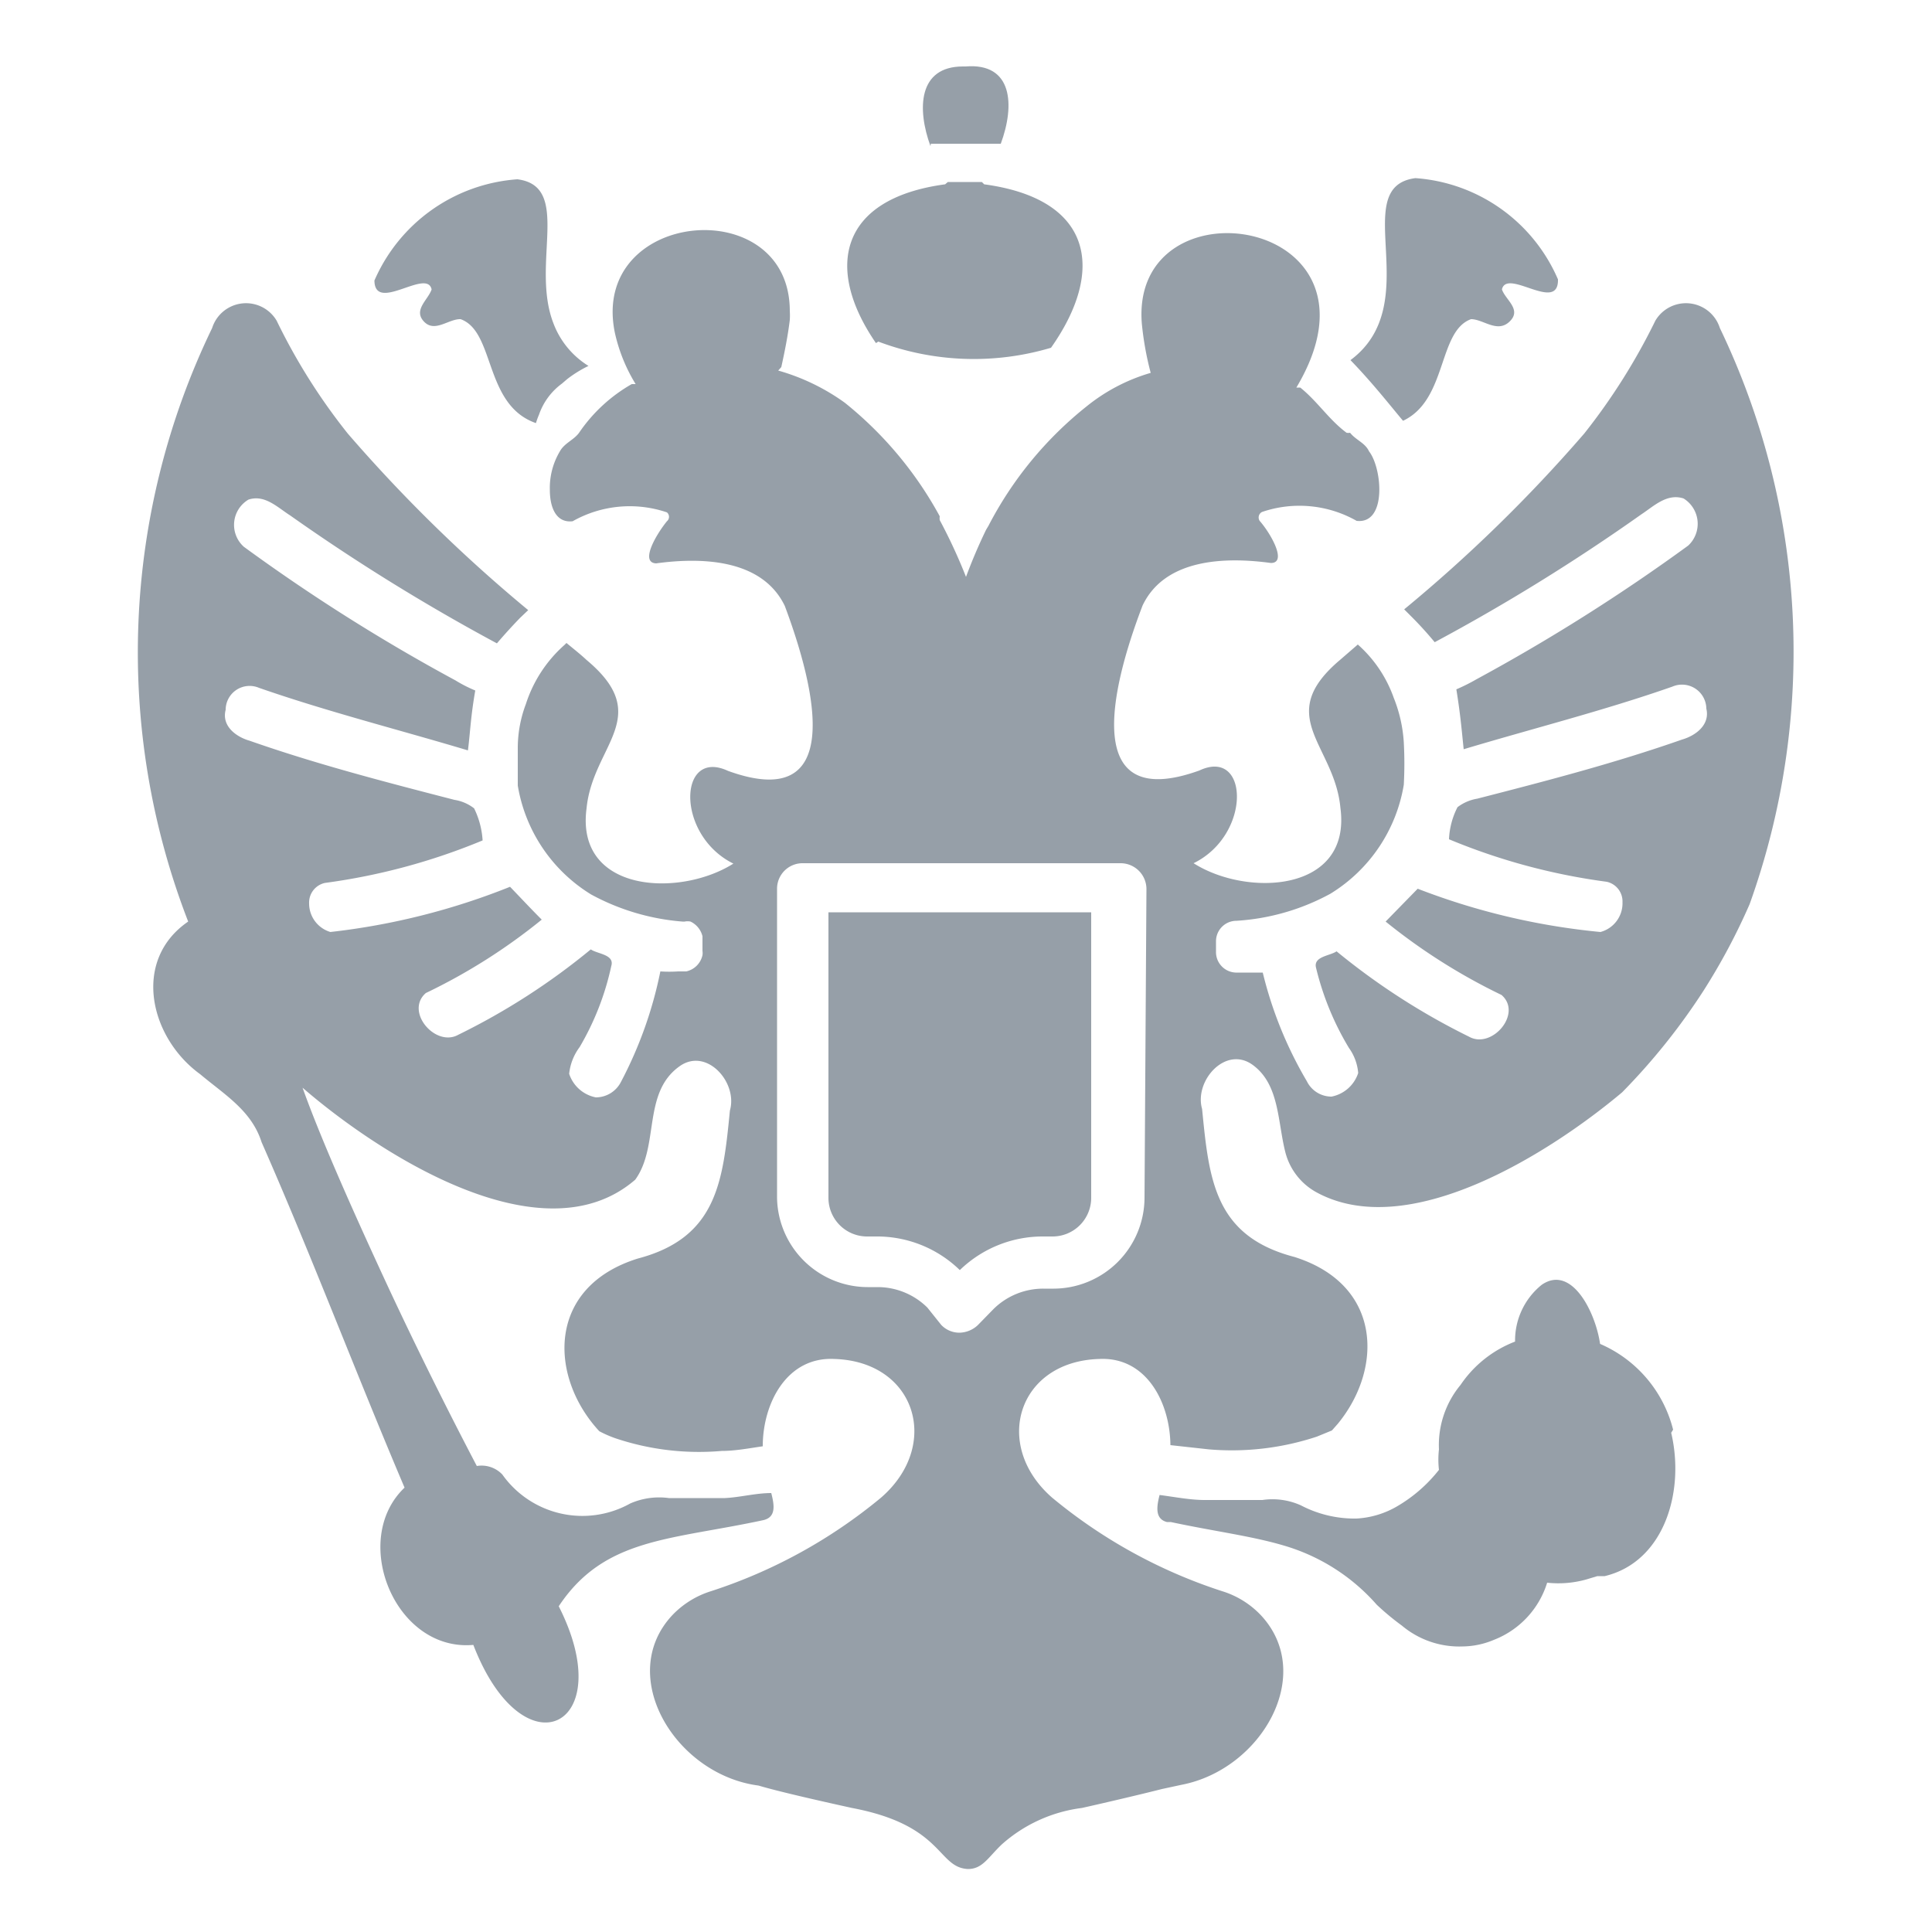 <?xml version="1.0" encoding="UTF-8"?> <svg xmlns="http://www.w3.org/2000/svg" id="Layer_1" data-name="Layer 1" viewBox="0 0 50 50"><defs><style>.cls-1{fill:#969fa8;}</style></defs><path class="cls-1" d="M22.73,8.84A7,7,0,0,0,27.2,9s0,0,0,0c1.41-2,1.09-3.85-1.73-4.23l-.06-.06h-.88l-.07.06c-2.75.37-3.12,2.18-1.79,4.11Z"></path><path class="cls-1" d="M24.1,3.72h1.8s0,0,0,0c.37-1,.31-2.1-.91-2h-.07c-1.16,0-1.19,1.1-.84,2.06C24.09,3.7,24.1,3.71,24.1,3.72Z"></path><path class="cls-1" d="M38.07,8.26c.32,0,.68.37,1,.06s-.11-.56-.2-.83c.13-.56,1.47.62,1.45-.26a4.35,4.35,0,0,0-3.69-2.62c-1.77.23.3,3.24-1.68,4.71.57.59,1,1.14,1.36,1.57C37.46,10.35,37.21,8.57,38.07,8.26Z"></path><path class="cls-1" d="M43.3,37s0,0,0,0a3.29,3.29,0,0,0-1.89-2.22c-.12-.83-.74-2.06-1.51-1.53a1.85,1.85,0,0,0-.69,1.47,3,3,0,0,0-1.41,1.12s0,0,0,0a2.44,2.44,0,0,0-.56,1.67h0a2.33,2.33,0,0,0,0,.53,3.84,3.84,0,0,1-1.06.93,2.33,2.33,0,0,1-1.08.33h0a3,3,0,0,1-1.43-.34,1.79,1.79,0,0,0-1-.14q-.39,0-.81,0c-.22,0-.45,0-.68,0-.38,0-.78-.08-1.17-.13-.08.31-.12.62.19.7h0l.1,0c1.12.24,2.09.36,2.93.61h0a5.1,5.1,0,0,1,2.4,1.53,6.65,6.65,0,0,0,.65.54,2.31,2.31,0,0,0,1.57.54h0a2.13,2.13,0,0,0,.81-.17h0a2.32,2.32,0,0,0,1.38-1.48,2.68,2.68,0,0,0,1-.08l.3-.09.12,0,.07,0h0c1.54-.37,2.08-2.19,1.72-3.71Z"></path><path class="cls-1" d="M11.17,7.49c-.09.27-.48.53-.2.83s.64-.07.95-.06c.9.32.6,2.22,1.95,2.69h0a2,2,0,0,1,.08-.22,1.67,1.67,0,0,1,.59-.8h0l.14-.12h0a3.14,3.14,0,0,1,.55-.34,2.21,2.21,0,0,1-.91-1.11c-.59-1.53.49-3.54-.93-3.72a4.37,4.37,0,0,0-3.7,2.62C9.7,8.11,11.05,6.93,11.17,7.49Z"></path><path class="cls-1" d="M33.24,38.65l0,0h0Z"></path><path class="cls-1" d="M44.51,8.49a.92.92,0,0,0-1.67-.19A16,16,0,0,1,41,11.22a38.71,38.71,0,0,1-4.66,4.55l0,0,.19.19q.31.31.6.66a50.65,50.65,0,0,0,5.35-3.31c.32-.21.66-.55,1.09-.41a.77.77,0,0,1,.12,1.22,48.61,48.61,0,0,1-5.48,3.46,4.84,4.84,0,0,1-.52.26c.11.68.14,1.08.19,1.55,1.8-.54,3.63-1,5.4-1.62a.63.63,0,0,1,.88.57c.1.42-.28.7-.63.8-1.74.61-3.51,1.07-5.3,1.53a1.15,1.15,0,0,0-.51.22,2,2,0,0,0-.22.83,16.11,16.11,0,0,0,4.08,1.1.52.52,0,0,1,.41.53.77.77,0,0,1-.57.77A17.76,17.76,0,0,1,36.69,23l-.83.85a15.36,15.36,0,0,0,3,1.9c.55.48-.25,1.41-.84,1.08a17.75,17.75,0,0,1-3.43-2.21c-.17.12-.61.13-.53.43a7.35,7.35,0,0,0,.85,2.07,1.29,1.29,0,0,1,.24.65.91.91,0,0,1-.69.61.71.71,0,0,1-.64-.4,10.31,10.31,0,0,1-1.14-2.81l-.7,0h0a.53.53,0,0,1-.51-.54v-.27a.53.53,0,0,1,.52-.53H32a5.82,5.82,0,0,0,2.43-.7,4.09,4.09,0,0,0,1.9-2.82,10.24,10.24,0,0,0,0-1.1,3.7,3.7,0,0,0-.26-1.15,3.32,3.32,0,0,0-.93-1.38l-.45.39c-1.75,1.47-.15,2.2,0,3.84.29,2.19-2.42,2.31-3.8,1.43,1.51-.74,1.43-3,.15-2.4-3.05,1.1-2.31-2.08-1.47-4.27.58-1.22,2.15-1.26,3.32-1.1.43,0,0-.76-.29-1.09a.16.16,0,0,1,.06-.23,3,3,0,0,1,2.45.23c.79.09.66-1.37.32-1.8h0c-.1-.22-.34-.29-.49-.48h0a.25.25,0,0,1-.09,0c-.45-.33-.76-.82-1.2-1.17h0l-.1,0c2.65-4.44-4.3-5.45-4-1.66a8,8,0,0,0,.23,1.28,4.73,4.73,0,0,0-1.65.86,9.58,9.58,0,0,0-2.55,3.1l-.06.1A13.85,13.85,0,0,0,25,14.93v0a13.92,13.92,0,0,0-.68-1.47.47.47,0,0,1,0-.1,9.71,9.71,0,0,0-2.46-2.94,5.51,5.51,0,0,0-1.72-.83l.08-.09c.09-.41.17-.81.22-1.22h0a1.85,1.85,0,0,0,0-.23h0c0-3.1-5.17-2.63-4.53.55a4.32,4.32,0,0,0,.54,1.34h0l-.1,0A4.11,4.11,0,0,0,15,11.18h0c-.13.2-.39.28-.51.5a1.85,1.85,0,0,0-.26,1c0,.45.16.86.59.81a3,3,0,0,1,2.44-.23.15.15,0,0,1,0,.23c-.27.33-.71,1.07-.28,1.09,1.17-.16,2.74-.12,3.33,1.1.82,2.19,1.56,5.37-1.47,4.27-1.29-.6-1.36,1.66.14,2.4-1.39.88-4.09.76-3.8-1.43.16-1.64,1.76-2.37,0-3.84-.16-.15-.34-.29-.52-.44l-.05.05a3.45,3.45,0,0,0-1,1.53,3.22,3.22,0,0,0-.21,1.11c0,.33,0,.66,0,1a4.09,4.09,0,0,0,1.9,2.82,5.92,5.92,0,0,0,2.36.7h.06a.37.37,0,0,1,.15,0,.57.57,0,0,1,.31.38v.38a.37.37,0,0,1,0,.11.55.55,0,0,1-.42.42h-.21a3.53,3.53,0,0,1-.46,0A10.61,10.61,0,0,1,16.07,28a.73.73,0,0,1-.65.4.91.91,0,0,1-.69-.61A1.39,1.39,0,0,1,15,27.1,7.07,7.07,0,0,0,15.82,25c.09-.3-.36-.31-.53-.43a17.45,17.45,0,0,1-3.43,2.21c-.59.33-1.39-.6-.84-1.08a15.07,15.07,0,0,0,3-1.9c-.28-.28-.55-.57-.82-.85a17.83,17.83,0,0,1-4.65,1.17A.77.77,0,0,1,8,23.38a.52.52,0,0,1,.41-.53,16.23,16.23,0,0,0,4.08-1.1,2.18,2.18,0,0,0-.22-.83,1.11,1.11,0,0,0-.51-.22c-1.78-.46-3.56-.92-5.3-1.53-.35-.1-.73-.38-.62-.8a.62.62,0,0,1,.86-.57c1.78.62,3.61,1.08,5.41,1.62.06-.47.07-.87.19-1.55a3.5,3.5,0,0,1-.51-.26,47.73,47.73,0,0,1-5.48-3.46.76.76,0,0,1,.12-1.22c.42-.14.75.2,1.08.41a51.69,51.69,0,0,0,5.35,3.31q.29-.34.6-.66l.21-.2,0,0A39.13,39.13,0,0,1,9,11.22,15.53,15.53,0,0,1,7.16,8.3a.92.92,0,0,0-1.67.19,19.28,19.28,0,0,0-.62,15.36c-1.46,1-1,3,.31,3.95.63.53,1.33.94,1.59,1.76,1.29,2.93,2.45,6,3.7,8.94-1.42,1.35-.25,4.25,1.78,4.07,1.3,3.37,3.8,2.13,2.21-1,1.18-1.78,2.89-1.71,5.3-2.23.33-.08.28-.39.2-.7-.4,0-.8.11-1.2.13-.23,0-.45,0-.67,0s-.52,0-.78,0a1.86,1.86,0,0,0-1,.14A2.54,2.54,0,0,1,13,38.16a.74.74,0,0,0-.66-.22c-.64-1.22-1.54-3-2.4-4.86s-1.66-3.67-2.11-4.93c1.93,1.67,6.19,4.47,8.61,2.38.63-.87.18-2.24,1.14-2.93.7-.51,1.52.41,1.31,1.14-.18,1.83-.33,3.29-2.38,3.83-2.38.74-2.3,3.07-1,4.47a3,3,0,0,0,.41.18,6.79,6.79,0,0,0,2.76.33c.35,0,.71-.07,1.06-.12,0-1.11.62-2.32,1.85-2.26,2.11.06,2.78,2.23,1.21,3.59a13.33,13.33,0,0,1-4.4,2.42,2.35,2.35,0,0,0-1,.62c-1.47,1.57.08,4.13,2.23,4.41.57.17,1.83.45,2.42.58,2.38.45,2.2,1.54,3,1.58.38,0,.52-.3.88-.64A3.84,3.84,0,0,1,28,46.79c.49-.11,1.44-.33,2.07-.49l.51-.11c2.07-.4,3.48-2.86,2.05-4.39a2.32,2.32,0,0,0-1-.62,13.33,13.33,0,0,1-4.4-2.42c-1.56-1.36-.89-3.53,1.22-3.59,1.22-.06,1.83,1.13,1.84,2.23v0l1,.11a7,7,0,0,0,2.79-.33l.39-.16.15-.17c1.17-1.42,1.16-3.6-1.12-4.32-2.07-.54-2.21-2-2.39-3.83-.21-.73.61-1.65,1.31-1.14s.64,1.48.85,2.28a1.65,1.65,0,0,0,.77,1c2.39,1.34,6.07-1,7.94-2.57a16.53,16.53,0,0,0,2.1-2.62,16.19,16.19,0,0,0,1.2-2.25h0A19.34,19.34,0,0,0,44.51,8.49ZM29.62,31a2.36,2.36,0,0,1-2.35,2.35H27a1.83,1.83,0,0,0-1.29.53l-.4.41a.71.71,0,0,1-.48.2.65.65,0,0,1-.47-.2L24,33.84a1.83,1.83,0,0,0-1.28-.53h-.24A2.35,2.35,0,0,1,20.11,31v-8a.66.66,0,0,1,.67-.66H29a.67.67,0,0,1,.67.66Z"></path><path class="cls-1" d="M21.44,31a1,1,0,0,0,1,1h.24a3.07,3.07,0,0,1,2.16.87A3.08,3.08,0,0,1,27,32h.24a1,1,0,0,0,1-1V23.61H21.44Z"></path></svg> 
